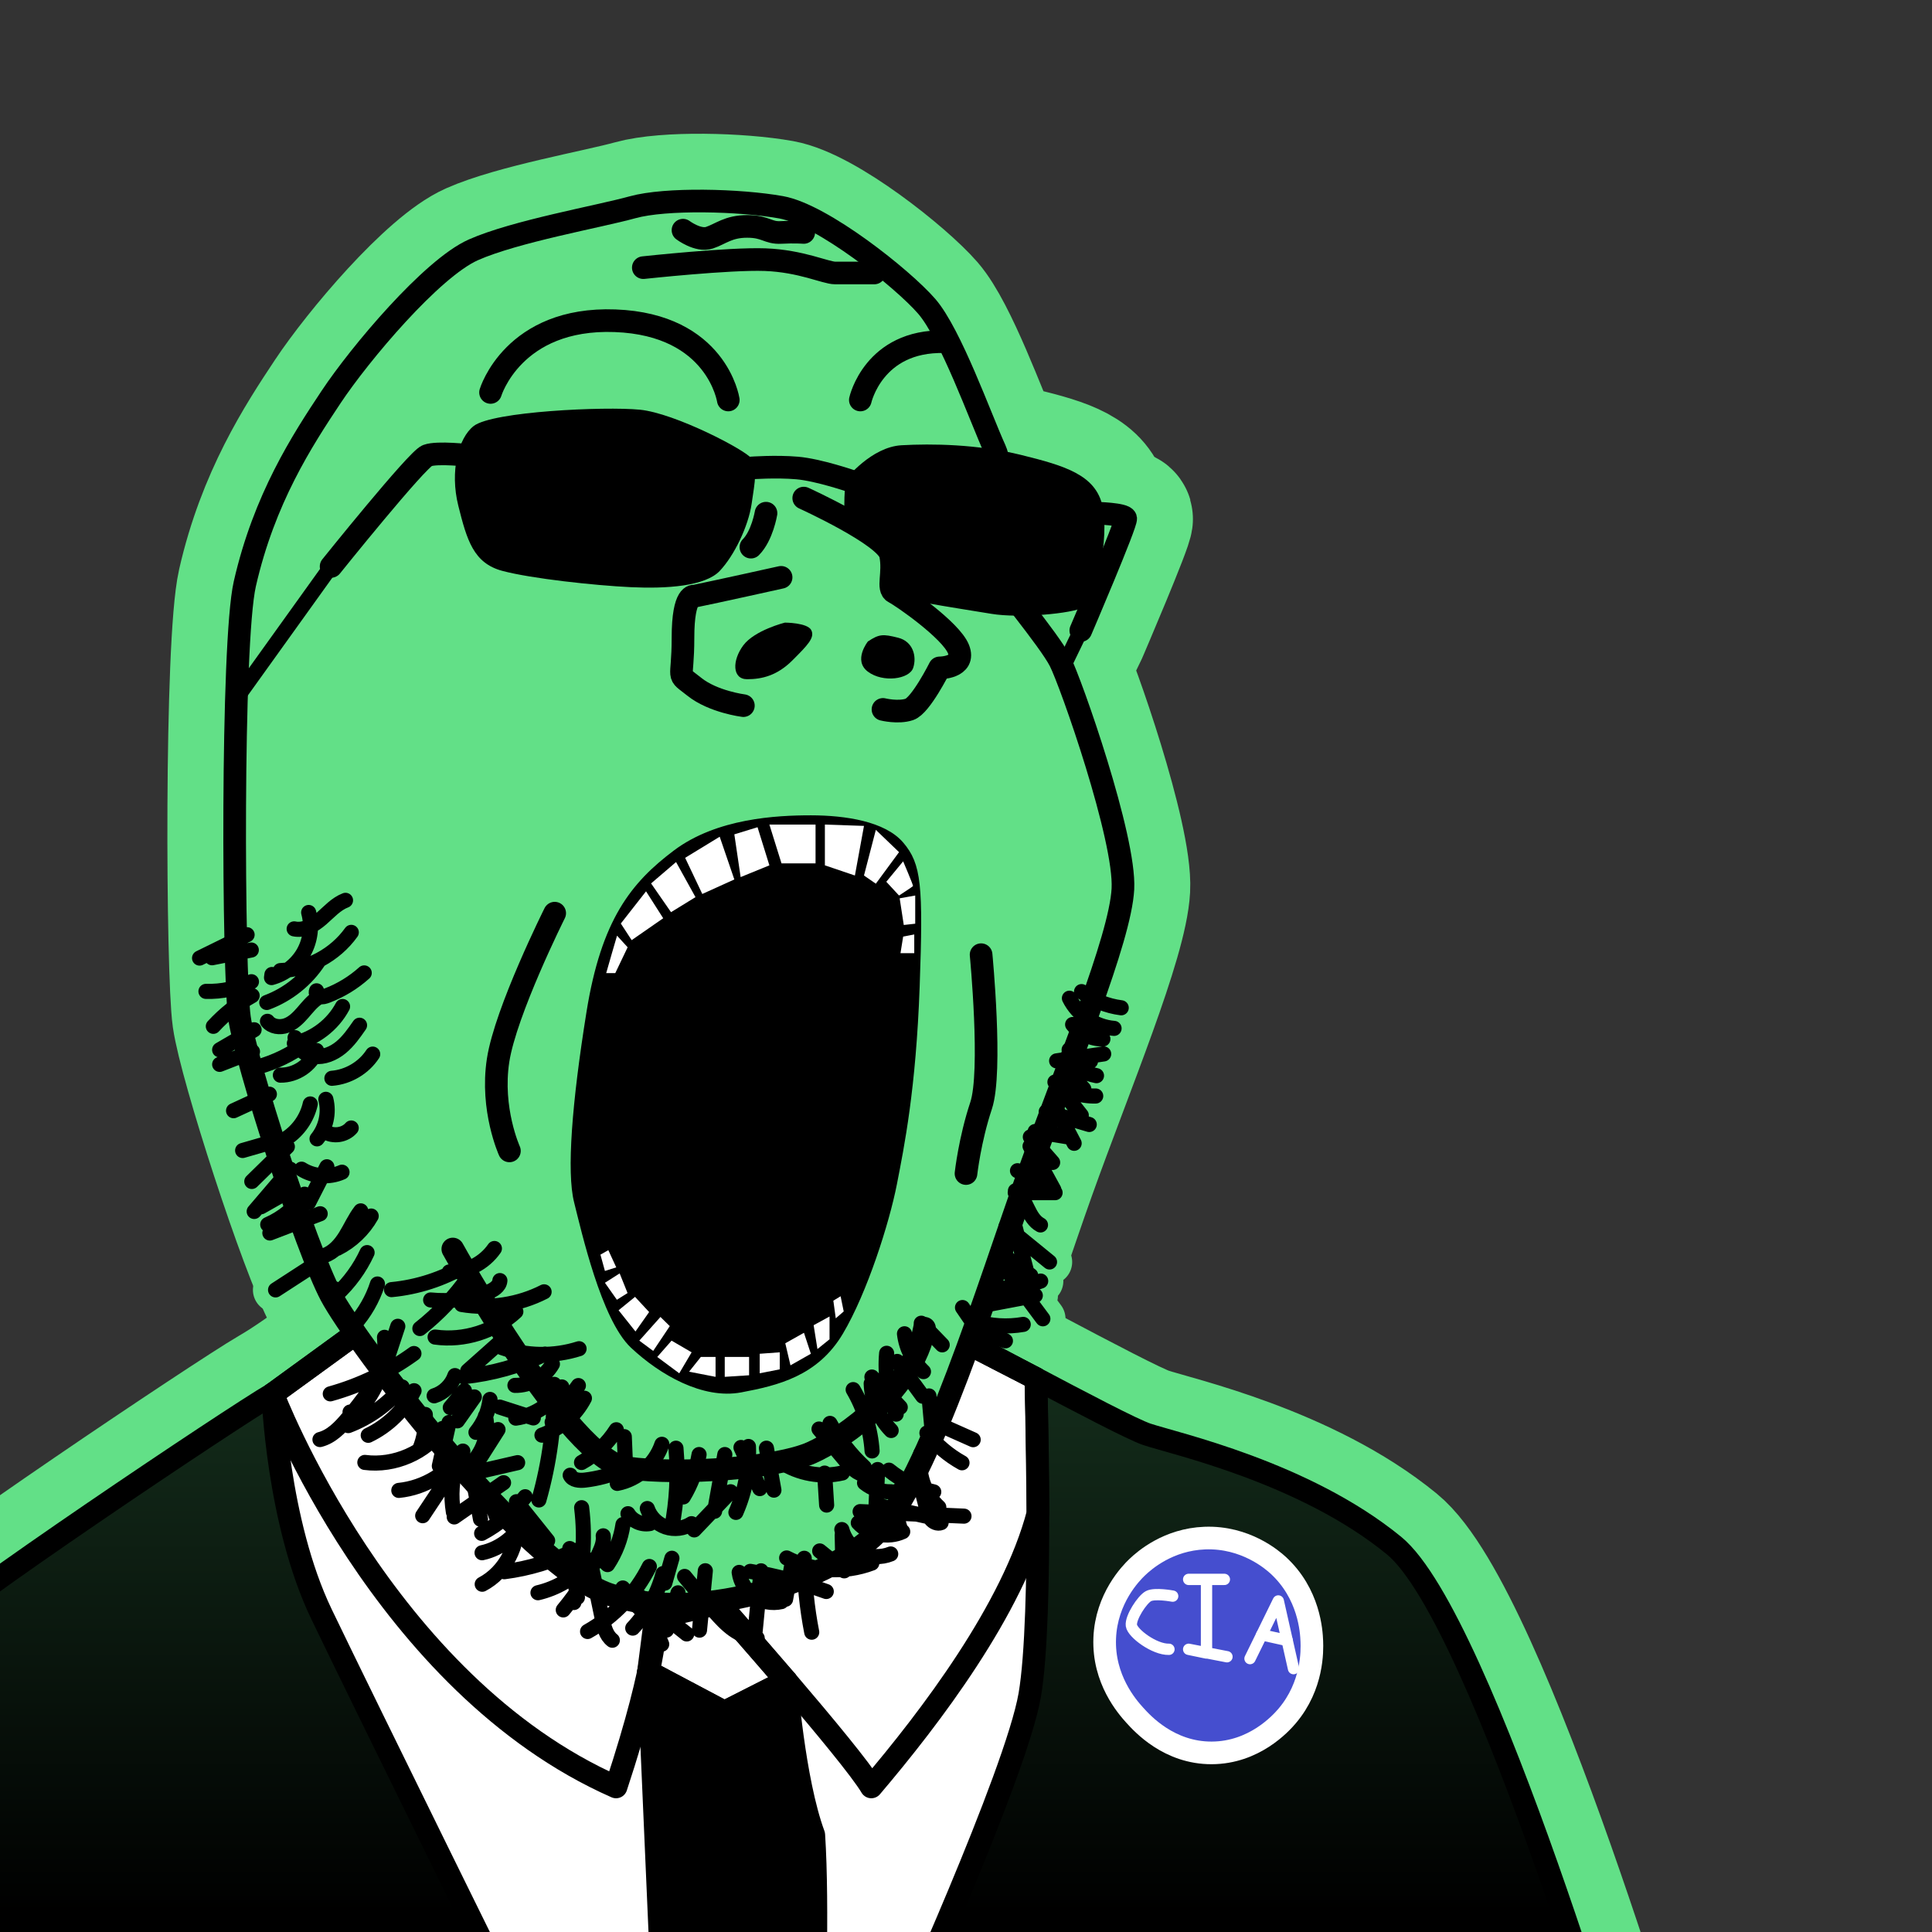 <?xml version="1.0" encoding="UTF-8" standalone="no"?>
<svg xmlns:inkscape="http://www.inkscape.org/namespaces/inkscape" xmlns:sodipodi="http://sodipodi.sourceforge.net/DTD/sodipodi-0.dtd" xmlns="http://www.w3.org/2000/svg" xmlns:svg="http://www.w3.org/2000/svg" viewBox="0 0 512 512" width="512" height="512" style="width: 100%; height: 100%; transform: translate3d(0px, 0px, 0px);" preserveAspectRatio="xMidYMid meet" version="1.1" id="svg222" sodipodi:docname="download_46.svg" inkscape:version="1.1.2 (0a00cf5339, 2022-02-04)">
  <rect x="0" y="0" width="512" height="512" fill="#333333" stroke="none"/>
  <defs id="defs12">
    <clipPath id="__lottie_element_2">
      <rect width="512" height="512" x="0" y="0" id="rect2"></rect>
    </clipPath>
    <linearGradient id="__lottie_element_12" spreadMethod="pad" gradientUnits="userSpaceOnUse" x1="0" y1="-498" x2="0" y2="50">
      <stop offset="0%" stop-color="rgb(76,173,104)" id="stop5"></stop>
      <stop offset="50%" stop-color="rgb(38,86,52)" id="stop7"></stop>
      <stop offset="100%" stop-color="rgb(0,0,0)" id="stop9"></stop>
    </linearGradient>
  </defs>
  <g clip-path="url(#__lottie_element_2)" id="g220">
    <g style="display: block;" transform="matrix(1,0,0,1,27,0)" opacity="1" id="g32">
      <g opacity="1" transform="matrix(1,0,0,1,180.005,309.288)" id="g26">
        <path stroke-linecap="round" stroke-linejoin="round" fill-opacity="0" stroke="rgb(98,224,135)" stroke-opacity="1" stroke-width="35.658" d=" M36.476,40.045 C41.974,41.969 89.53,68.359 96.952,70.833 C104.374,73.307 138.684,80.886 162.408,100.297 C186.132,119.708 225.817,256.014 225.817,256.014 C225.817,256.014 -224.593,256.014 -224.593,256.014 C-224.593,256.014 -227.348,127.273 -224.593,122.452 C-221.838,117.631 -145.392,66.322 -134.717,60.124 C-124.042,53.926 -111.989,43.595 -111.989,43.595 C-111.989,43.595 30.978,38.121 36.476,40.045z M-142.123,-154.565 C-145.703,-138.88 -145.212,-51.344 -143.545,-39.575 C-141.878,-27.806 -125.941,21.46 -119.321,33.972 C-112.701,46.484 -68.323,105.328 -45.766,113.174 C-23.209,121.02 11.606,110.477 25.336,96.992 C39.066,83.507 55.248,30.495 65.546,1.712 C75.844,-27.071 89.865,-60.29 90.578,-73.715 C91.291,-87.14 76.824,-128.408 73.882,-134.131 C70.94,-139.854 57.821,-155.382 54.328,-160.858 C50.835,-166.334 60.567,-181.548 56.682,-190.123 C52.797,-198.698 44.951,-220.765 38.576,-228.12 C32.201,-235.475 10.941,-252.393 -0.005,-254.354 C-10.951,-256.315 -30.565,-256.806 -39.392,-254.354 C-48.219,-251.902 -70.53,-247.98 -81.563,-243.076 C-92.596,-238.172 -111.59,-215.616 -119.256,-204.092 C-126.922,-192.568 -136.974,-177.122 -142.123,-154.565z M79.42,-142.196 C79.42,-142.196 91.646,-170.723 91.306,-171.912 C90.966,-173.101 83.495,-173.288 83.495,-173.288 M75.521,-134.131 C75.521,-134.131 79.42,-142.196 79.42,-142.196 M17.261,-182.386 C17.261,-182.386 23.903,-190.838 31.902,-191.291 C39.901,-191.744 51.975,-191.593 63.597,-188.725 C75.219,-185.857 83.37,-183.442 85.181,-175.141 C86.992,-166.84 83.521,-150.237 80.351,-148.426 C77.181,-146.615 62.994,-145.408 55.749,-146.615 C48.504,-147.822 25.173,-151.302 21.217,-153.562 C17.261,-155.822 15.903,-175.745 17.261,-182.386z" id="path24"></path>
      </g>
      <g opacity="1" transform="matrix(1,0,0,1,148.011,301.526)" id="g30">
        <path stroke-linecap="round" stroke-linejoin="round" fill-opacity="0" stroke="rgb(98,224,135)" stroke-opacity="1" stroke-width="12" d=" M122.126,-34.451 C118.328,-34.932 114.664,-36.429 111.615,-38.743 M108.394,-36.987 C110.604,-32.526 115.264,-29.378 120.228,-28.994 M109.245,-30.021 C111.155,-27.619 114.199,-26.161 117.268,-26.18 M105.005,-20.387 C109.162,-20.999 113.319,-21.612 117.476,-22.224 M108.319,-23.324 C110.209,-22.317 112.099,-21.312 113.989,-20.305 M107.796,-20.13 C110.036,-18.296 112.731,-17.025 115.571,-16.464 M112.212,-12.94 C110.528,-14.776 108.845,-16.612 107.161,-18.448 M104.556,-14.763 C107.565,-12.298 111.477,-10.963 115.365,-11.074 M105.314,-13.867 C107.389,-11.233 109.465,-8.599 111.54,-5.965 M102.248,-6.916 C106.049,-5.786 109.849,-4.654 113.65,-3.524 M109.649,1.46 C107.962,-1.78 106.275,-5.02 104.588,-8.26 M99.307,-1.667 C102.471,-1.148 105.635,-0.628 108.799,-0.109 M103.948,6.533 C101.977,4.28 100.006,2.026 98.035,-0.227 M104.268,13.766 C102.167,9.92 100.065,6.073 97.964,2.227 M94.035,14.547 C97.555,14.547 101.076,14.547 104.596,14.547 M94.085,14.053 C97.122,16.33 97.383,21.306 100.729,23.099 M102.459,11.449 C99.851,10.541 97.244,9.634 94.636,8.726 M91.598,23.509 C95.44,26.643 99.284,29.778 103.126,32.912 M93.111,20.216 C94.415,25.242 95.719,30.267 97.023,35.293 M91.064,31.251 C93.422,32.99 95.779,34.728 98.137,36.467 M87.276,39.687 C91.83,40.193 96.503,39.599 100.786,37.971 M85.842,44.351 C90.347,43.499 94.851,42.648 99.356,41.796 M90.741,33.704 C94.28,38.459 97.82,43.214 101.359,47.969 M83.504,48.668 C87.582,49.916 91.956,50.187 96.157,49.453 M84.273,51.436 C86.661,52.228 89.049,53.019 91.437,53.811 M80.06,44.985 C81.228,46.694 82.397,48.404 83.565,50.113 M-109.527,-53.811 C-113.727,-51.749 -117.926,-49.688 -122.126,-47.626 M-118.812,-47.711 C-115.346,-48.395 -111.88,-49.078 -108.414,-49.762 M-120.429,-38.801 C-116.284,-38.683 -112.115,-39.568 -108.376,-41.361 M-108.188,-37.678 C-112.017,-35.529 -115.504,-32.771 -118.476,-29.539 M-116.801,-23.312 C-113.758,-25.085 -110.714,-26.858 -107.671,-28.631 M-116.799,-19.457 C-113.899,-20.586 -111,-21.715 -108.1,-22.844 M-113.112,-7.178 C-109.949,-8.636 -106.786,-10.096 -103.623,-11.554 M-101.518,0.717 C-104.581,1.6 -107.643,2.484 -110.706,3.367 M-108.281,11.573 C-105.141,8.499 -102.001,5.423 -98.861,2.349 M-107.646,19.52 C-104.46,15.789 -101.275,12.059 -98.089,8.328 M-97.445,13.515 C-100.236,15.1 -103.028,16.684 -105.819,18.269 M-104.057,22.995 C-100.143,21.294 -96.723,18.471 -94.312,14.95 M-90.157,20.13 C-94.604,21.831 -99.049,23.532 -103.496,25.233 M-101.984,40.311 C-98.213,37.865 -94.442,35.42 -90.671,32.974" id="path28"></path>
      </g>
    </g>
    <g style="display: block;" transform="matrix(1,0,0,1,27,0)" opacity="1" id="g94">
      <g opacity="1" transform="matrix(1,0,0,1,180.005,457.112)" id="g40">
        <path fill="rgb(0,0,0)" fill-opacity="1" d=" M-111.989,-104.23 C-111.989,-104.23 -124.042,-93.899 -134.717,-87.701 C-145.392,-81.503 -221.838,-30.194 -224.593,-25.373 C-227.348,-20.552 -224.593,108.189 -224.593,108.189 C-224.593,108.189 225.817,108.189 225.817,108.189 C225.817,108.189 186.132,-28.117 162.408,-47.528 C138.684,-66.939 104.374,-74.518 96.952,-76.992 C89.53,-79.466 41.974,-105.855 36.476,-107.779 C30.978,-109.703 -111.989,-104.23 -111.989,-104.23z" id="path34"></path>
        <path fill="url(#__lottie_element_12)" fill-opacity="1" d=" M-111.989,-104.23 C-111.989,-104.23 -124.042,-93.899 -134.717,-87.701 C-145.392,-81.503 -221.838,-30.194 -224.593,-25.373 C-227.348,-20.552 -224.593,108.189 -224.593,108.189 C-224.593,108.189 225.817,108.189 225.817,108.189 C225.817,108.189 186.132,-28.117 162.408,-47.528 C138.684,-66.939 104.374,-74.518 96.952,-76.992 C89.53,-79.466 41.974,-105.855 36.476,-107.779 C30.978,-109.703 -111.989,-104.23 -111.989,-104.23z" id="path36"></path>
        <path stroke-linecap="round" stroke-linejoin="round" fill-opacity="0" stroke="rgb(0,0,0)" stroke-opacity="1" stroke-width="6" d=" M-111.989,-104.23 C-111.989,-104.23 -124.042,-93.899 -134.717,-87.701 C-145.392,-81.503 -221.838,-30.194 -224.593,-25.373 C-227.348,-20.552 -224.593,108.189 -224.593,108.189 C-224.593,108.189 225.817,108.189 225.817,108.189 C225.817,108.189 186.132,-28.117 162.408,-47.528 C138.684,-66.939 104.374,-74.518 96.952,-76.992 C89.53,-79.466 41.974,-105.855 36.476,-107.779 C30.978,-109.703 -111.989,-104.23 -111.989,-104.23z" id="path38"></path>
      </g>
      <g opacity="1" transform="matrix(1,0,0,1,146.678,443.904)" id="g46">
        <path fill="rgb(255,255,255)" fill-opacity="1" d=" M-101.389,-74.492 C-101.389,-74.492 -100.224,-40.551 -88.472,-16.119 C-76.72,8.313 -34.161,94.571 -34.161,94.571 C-34.161,94.571 64.52,94.571 64.52,94.571 C64.52,94.571 95.605,26.253 99.22,5.288 C102.835,-15.677 100.84,-78.579 100.84,-78.579 C100.84,-78.579 69.803,-94.571 69.803,-94.571 C69.803,-94.571 -78.662,-91.021 -78.662,-91.021 C-78.662,-91.021 -101.389,-74.492 -101.389,-74.492z" id="path42"></path>
        <path stroke-linecap="round" stroke-linejoin="round" fill-opacity="0" stroke="rgb(0,0,0)" stroke-opacity="1" stroke-width="6" d=" M-101.389,-74.492 C-101.389,-74.492 -100.224,-40.551 -88.472,-16.119 C-76.72,8.313 -34.161,94.571 -34.161,94.571 C-34.161,94.571 64.52,94.571 64.52,94.571 C64.52,94.571 95.605,26.253 99.22,5.288 C102.835,-15.677 100.84,-78.579 100.84,-78.579 C100.84,-78.579 69.803,-94.571 69.803,-94.571 C69.803,-94.571 -78.662,-91.021 -78.662,-91.021 C-78.662,-91.021 -101.389,-74.492 -101.389,-74.492z" id="path44"></path>
      </g>
      <g opacity="1" transform="matrix(1,0,0,1,96.001,413.22)" id="g50">
        <path stroke-linecap="round" stroke-linejoin="round" fill-opacity="0" stroke="rgb(0,0,0)" stroke-opacity="1" stroke-width="6" d=" M-50.713,-43.809 C-50.713,-43.809 -21.569,33.098 40.258,60.338 C51.889,25.14 50.677,15.651 50.677,15.651 C50.677,15.651 -27.985,-60.338 -27.985,-60.338 C-27.985,-60.338 -50.713,-43.809 -50.713,-43.809z" id="path48"></path>
      </g>
      <g opacity="1" transform="matrix(1,0,0,1,205.783,411.445)" id="g54">
        <path stroke-linecap="round" stroke-linejoin="round" fill-opacity="0" stroke="rgb(0,0,0)" stroke-opacity="1" stroke-width="6" d=" M-42.283,13.447 C-42.283,13.447 -7.084,53.236 -1.881,62.112 C13.729,43.748 35.639,14.977 42.283,-10.427 C42.006,-35.196 41.735,-46.12 41.735,-46.12 C41.735,-46.12 10.698,-62.112 10.698,-62.112 C10.698,-62.112 -42.283,13.447 -42.283,13.447z" id="path52"></path>
      </g>
      <g opacity="1" transform="matrix(1,0,0,1,163.108,439.312)" id="g58">
        <path stroke-linecap="round" stroke-linejoin="round" fill-opacity="0" stroke="rgb(0,0,0)" stroke-opacity="1" stroke-width="6" d=" M-18.251,3.748 C-18.251,3.748 1.886,14.42 1.886,14.42 C1.886,14.42 18.251,6.128 18.251,6.128 C18.251,6.128 0.392,-14.42 0.392,-14.42 C0.392,-14.42 -16.43,-10.441 -16.43,-10.441 C-16.43,-10.441 -18.251,3.748 -18.251,3.748z" id="path56"></path>
      </g>
      <g opacity="1" transform="matrix(1,0,0,1,167.04,490.767)" id="g64">
        <path fill="rgb(0,0,0)" fill-opacity="1" d=" M-18.024,47.707 C-18.024,47.707 -22.183,-47.707 -22.183,-47.707 C-22.183,-47.707 -2.046,-37.035 -2.046,-37.035 C-2.046,-37.035 14.319,-45.327 14.319,-45.327 C14.319,-45.327 16.275,-18.981 21.624,-4.506 C22.883,14.374 21.624,47.707 21.624,47.707 C21.624,47.707 -18.024,47.707 -18.024,47.707z" id="path60"></path>
        <path stroke-linecap="round" stroke-linejoin="round" fill-opacity="0" stroke="rgb(0,0,0)" stroke-opacity="1" stroke-width="6" d=" M-18.024,47.707 C-18.024,47.707 -22.183,-47.707 -22.183,-47.707 C-22.183,-47.707 -2.046,-37.035 -2.046,-37.035 C-2.046,-37.035 14.319,-45.327 14.319,-45.327 C14.319,-45.327 16.275,-18.981 21.624,-4.506 C22.883,14.374 21.624,47.707 21.624,47.707 C21.624,47.707 -18.024,47.707 -18.024,47.707z" id="path62"></path>
      </g>
      <g opacity="1" transform="matrix(1,0,0,1,0,0)" id="g92">
        <g opacity="1" transform="matrix(1,0,0,1,293.206,436.063)" id="g70">
          <path fill="rgb(69,78,207)" fill-opacity="1" d=" M-0.921,-28.453 C9.859,-28.864 17.002,-22.643 18.462,-21.312 C26.789,-13.718 27.339,-3.708 27.439,-1.113 C27.534,1.357 27.745,10.604 20.91,18.679 C19.188,20.713 12.143,28.433 0.915,28.472 C-10.395,28.511 -17.446,20.729 -19.488,18.475 C-21.493,16.262 -27.879,8.98 -27.445,-1.929 C-27.025,-12.504 -20.488,-19.152 -18.876,-20.7 C-16.849,-22.646 -10.568,-28.085 -0.921,-28.453z" id="path66"></path>
          <path stroke-linecap="round" stroke-linejoin="round" fill-opacity="0" stroke="rgb(255,255,255)" stroke-opacity="1" stroke-width="6" d=" M-0.921,-28.453 C9.859,-28.864 17.002,-22.643 18.462,-21.312 C26.789,-13.718 27.339,-3.708 27.439,-1.113 C27.534,1.357 27.745,10.604 20.91,18.679 C19.188,20.713 12.143,28.433 0.915,28.472 C-10.395,28.511 -17.446,20.729 -19.488,18.475 C-21.493,16.262 -27.879,8.98 -27.445,-1.929 C-27.025,-12.504 -20.488,-19.152 -18.876,-20.7 C-16.849,-22.646 -10.568,-28.085 -0.921,-28.453z" id="path68"></path>
        </g>
        <g opacity="1" transform="matrix(1,0,0,1,278.292,429.839)" id="g74">
          <path stroke-linecap="round" stroke-linejoin="round" fill-opacity="0" stroke="rgb(255,255,255)" stroke-opacity="1" stroke-width="3" d=" M5.479,-6.849 C5.479,-6.849 0.749,-7.736 -0.926,-6.849 C-2.601,-5.962 -5.755,-1.134 -5.459,0.935 C-5.163,3.004 0.65,7.341 4.493,7.242" id="path72"></path>
        </g>
        <g opacity="1" transform="matrix(1,0,0,1,292.738,418.555)" id="g78">
          <path stroke-linecap="round" stroke-linejoin="round" fill-opacity="0" stroke="rgb(255,255,255)" stroke-opacity="1" stroke-width="3" d=" M-4.73,0 C-4.73,0 4.73,0 4.73,0" id="path76"></path>
        </g>
        <g opacity="1" transform="matrix(1,0,0,1,293.083,429.05)" id="g82">
          <path stroke-linecap="round" stroke-linejoin="round" fill-opacity="0" stroke="rgb(255,255,255)" stroke-opacity="1" stroke-width="3" d=" M-0.345,-10.002 C-0.345,-10.002 -0.345,9.016 -0.345,9.016 C-0.345,9.016 -5.075,8.033 -5.075,8.033 C-5.075,8.033 5.075,10.002 5.075,10.002" id="path80"></path>
        </g>
        <g opacity="1" transform="matrix(1,0,0,1,310.032,433.238)" id="g86">
          <path stroke-linecap="round" stroke-linejoin="round" fill-opacity="0" stroke="rgb(255,255,255)" stroke-opacity="1" stroke-width="3" d=" M-5.765,6.307 C-5.765,6.307 1.724,-8.967 1.724,-8.967 C1.724,-8.967 5.765,8.967 5.765,8.967" id="path84"></path>
        </g>
        <g opacity="1" transform="matrix(1,0,0,1,310.737,433.989)" id="g90">
          <path stroke-linecap="round" stroke-linejoin="round" fill-opacity="0" stroke="rgb(255,255,255)" stroke-opacity="1" stroke-width="3" d=" M-3.378,-0.751 C-3.378,-0.751 3.378,0.751 3.378,0.751" id="path88"></path>
        </g>
      </g>
    </g>
    <g style="display: block;" transform="matrix(1,0,0,1,27,0)" opacity="1" id="g204">
      <g opacity="1" transform="matrix(1,0,0,1,0,0)" id="g190">
        <g opacity="1" transform="matrix(1,0,0,1,152.898,239.21)" id="g100">
          <path fill="rgb(98,224,135)" fill-opacity="1" d=" M-115.016,-84.488 C-118.596,-68.803 -118.105,18.734 -116.438,30.503 C-114.771,42.272 -98.834,91.538 -92.214,104.05 C-85.594,116.562 -41.216,175.405 -18.659,183.251 C3.898,191.097 38.714,180.554 52.444,167.069 C66.174,153.584 82.356,100.573 92.654,71.79 C102.952,43.007 116.972,9.788 117.685,-3.637 C118.398,-17.062 103.932,-58.33 100.99,-64.053 C98.048,-69.776 84.929,-85.304 81.436,-90.78 C77.943,-96.256 87.674,-111.47 83.789,-120.045 C79.904,-128.62 72.059,-150.687 65.684,-158.042 C59.309,-165.397 38.048,-182.316 27.102,-184.277 C16.156,-186.238 -3.457,-186.729 -12.284,-184.277 C-21.111,-181.825 -43.423,-177.902 -54.456,-172.998 C-65.489,-168.094 -84.483,-145.538 -92.149,-134.014 C-99.815,-122.49 -109.867,-107.045 -115.016,-84.488z" id="path96"></path>
          <path stroke-linecap="round" stroke-linejoin="round" fill-opacity="0" stroke="rgb(0,0,0)" stroke-opacity="1" stroke-width="6" d=" M-115.016,-84.488 C-118.596,-68.803 -118.105,18.734 -116.438,30.503 C-114.771,42.272 -98.834,91.538 -92.214,104.05 C-85.594,116.562 -41.216,175.405 -18.659,183.251 C3.898,191.097 38.714,180.554 52.444,167.069 C66.174,153.584 82.356,100.573 92.654,71.79 C102.952,43.007 116.972,9.788 117.685,-3.637 C118.398,-17.062 103.932,-58.33 100.99,-64.053 C98.048,-69.776 84.929,-85.304 81.436,-90.78 C77.943,-96.256 87.674,-111.47 83.789,-120.045 C79.904,-128.62 72.059,-150.687 65.684,-158.042 C59.309,-165.397 38.048,-182.316 27.102,-184.277 C16.156,-186.238 -3.457,-186.729 -12.284,-184.277 C-21.111,-181.825 -43.423,-177.902 -54.456,-172.998 C-65.489,-168.094 -84.483,-145.538 -92.149,-134.014 C-99.815,-122.49 -109.867,-107.045 -115.016,-84.488z" id="path98"></path>
        </g>
        <g opacity="1" transform="matrix(1,0,0,1,212.126,98.274)" id="g104">
          <path stroke-linecap="round" stroke-linejoin="round" fill-opacity="0" stroke="rgb(0,0,0)" stroke-opacity="1" stroke-width="6" d=" M11.126,-7.717 C-7.622,-8.16 -11.126,7.726 -11.126,7.726" id="path102"></path>
        </g>
        <g opacity="1" transform="matrix(1,0,0,1,134.5,95.482)" id="g108">
          <path stroke-linecap="round" stroke-linejoin="round" fill-opacity="0" stroke="rgb(0,0,0)" stroke-opacity="1" stroke-width="6" d=" M31.5,10.518 C31.5,10.518 28.5,-9.482 1.5,-10.482 C-25.5,-11.482 -31.5,8.518 -31.5,8.518" id="path106"></path>
        </g>
        <g opacity="1" transform="matrix(1,0,0,1,0,0)" id="g140">
          <g opacity="1" transform="matrix(1,0,0,1,133.346,132.015)" id="g112">
            <path fill="rgb(0,0,0)" fill-opacity="1" d=" M-34.802,-19.123 C-38.905,-15.952 -41.163,-7.083 -38.891,2.005 C-36.619,11.093 -34.875,17.227 -27.228,19.272 C-19.581,21.317 -2.768,23.135 6.774,23.589 C16.316,24.043 26.54,23.361 30.402,19.272 C34.264,15.183 37.957,7.458 38.837,1.551 C39.717,-4.356 40.456,-8.218 38.837,-10.49 C37.218,-12.762 18.503,-22.531 9.231,-23.44 C-0.041,-24.349 -29.804,-22.985 -34.802,-19.123z" id="path110"></path>
          </g>
          <g opacity="1" transform="matrix(1,0,0,1,231.22,140.481)" id="g116">
            <path fill="rgb(0,0,0)" fill-opacity="1" d=" M-33.953,-13.579 C-33.953,-13.579 -27.312,-22.031 -19.313,-22.484 C-11.314,-22.937 0.761,-22.786 12.383,-19.918 C24.005,-17.05 32.155,-14.635 33.966,-6.334 C35.777,1.967 32.306,18.57 29.136,20.381 C25.966,22.192 11.779,23.399 4.534,22.192 C-2.711,20.985 -26.041,17.505 -29.997,15.245 C-33.953,12.985 -35.311,-6.938 -33.953,-13.579z" id="path114"></path>
          </g>
          <g opacity="1" transform="matrix(1,0,0,1,0,0)" id="g138">
            <g opacity="1" transform="matrix(1,0,0,1,185.454,125.706)" id="g120">
              <path stroke-linecap="round" stroke-linejoin="round" fill-opacity="0" stroke="rgb(0,0,0)" stroke-opacity="1" stroke-width="6" d=" M-13.454,-1.683 C-13.454,-1.683 -6.907,-2.172 -1.206,-1.683 C4.495,-1.194 13.454,1.9 13.454,1.9" id="path118"></path>
            </g>
            <g opacity="1" transform="matrix(1,0,0,1,79.088,135.196)" id="g124">
              <path stroke-linecap="round" stroke-linejoin="round" fill-opacity="0" stroke="rgb(0,0,0)" stroke-opacity="1" stroke-width="6" d=" M18.339,-14.462 C18.339,-14.462 9.849,-15.481 7.132,-14.462 C4.415,-13.443 -18.339,14.915 -18.339,14.915" id="path122"></path>
            </g>
            <g opacity="1" transform="matrix(1,0,0,1,265.371,151.546)" id="g128">
              <path stroke-linecap="round" stroke-linejoin="round" fill-opacity="0" stroke="rgb(0,0,0)" stroke-opacity="1" stroke-width="6" d=" M-1.871,-15.546 C-1.871,-15.546 5.6,-15.36 5.94,-14.171 C6.28,-12.982 -5.947,15.546 -5.947,15.546" id="path126"></path>
            </g>
            <g opacity="1" transform="matrix(1,0,0,1,48.605,167.039)" id="g132">
              <path stroke-linecap="round" stroke-linejoin="round" fill-opacity="0" stroke="rgb(0,0,0)" stroke-opacity="1" stroke-width="4" d=" M-12.145,16.928 C-12.145,16.928 12.145,-16.928 12.145,-16.928" id="path130"></path>
            </g>
            <g opacity="1" transform="matrix(1,0,0,1,257.475,171.124)" id="g136">
              <path stroke-linecap="round" stroke-linejoin="round" fill-opacity="0" stroke="rgb(0,0,0)" stroke-opacity="1" stroke-width="4" d=" M-1.949,4.033 C-1.949,4.033 1.949,-4.033 1.949,-4.033" id="path134"></path>
            </g>
          </g>
        </g>
        <g opacity="1" transform="matrix(1,0,0,1,0,0)" id="g168">
          <g opacity="1" transform="matrix(1,0,0,1,206.68,160.222)" id="g146">
            <path fill="rgb(98,224,135)" fill-opacity="1" d=" M-20.68,-28.222 C-20.68,-28.222 1.32,-18.222 2.32,-13.222 C3.32,-8.222 1.32,-4.222 3.32,-3.222 C5.32,-2.222 18.32,6.778 20.32,11.778 C22.32,16.778 15.32,16.778 15.32,16.778 C15.32,16.778 10.32,26.778 7.32,27.778 C4.32,28.778 0.32,27.778 0.32,27.778" id="path142"></path>
            <path stroke-linecap="round" stroke-linejoin="round" fill-opacity="0" stroke="rgb(0,0,0)" stroke-opacity="1" stroke-width="6" d=" M-20.68,-28.222 C-20.68,-28.222 1.32,-18.222 2.32,-13.222 C3.32,-8.222 1.32,-4.222 3.32,-3.222 C5.32,-2.222 18.32,6.778 20.32,11.778 C22.32,16.778 15.32,16.778 15.32,16.778 C15.32,16.778 10.32,26.778 7.32,27.778 C4.32,28.778 0.32,27.778 0.32,27.778" id="path144"></path>
          </g>
          <g opacity="1" transform="matrix(1,0,0,1,166.802,170)" id="g152">
            <path fill="rgb(98,224,135)" fill-opacity="1" d=" M13.198,-17 C13.198,-17 -4.802,-13 -9.802,-12 C-9.802,-12 -12.802,-13 -12.802,-1 C-12.802,11 -14.802,8 -9.802,12 C-4.802,16 3.198,17 3.198,17" id="path148"></path>
            <path stroke-linecap="round" stroke-linejoin="round" fill-opacity="0" stroke="rgb(0,0,0)" stroke-opacity="1" stroke-width="6" d=" M13.198,-17 C13.198,-17 -4.802,-13 -9.802,-12 C-9.802,-12 -12.802,-13 -12.802,-1 C-12.802,11 -14.802,8 -9.802,12 C-4.802,16 3.198,17 3.198,17" id="path150"></path>
          </g>
          <g opacity="1" transform="matrix(1,0,0,1,174,140.5)" id="g156">
            <path stroke-linecap="round" stroke-linejoin="round" fill-opacity="0" stroke="rgb(0,0,0)" stroke-opacity="1" stroke-width="6" d=" M2,-4.5 C2,-4.5 1,1.5 -2,4.5" id="path154"></path>
          </g>
          <g opacity="1" transform="matrix(1,0,0,1,0,0)" id="g166">
            <g opacity="1" transform="matrix(1,0,0,1,178.058,172.5)" id="g160">
              <path fill="rgb(0,0,0)" fill-opacity="1" d=" M2.942,-7.5 C2.942,-7.5 -5.058,-5.5 -8.058,-1.5 C-11.058,2.5 -11.058,7.5 -7.058,7.5 C-3.058,7.5 0.942,6.5 4.942,2.5 C8.942,-1.5 10.942,-3.5 9.942,-5.5 C8.942,-7.5 2.942,-7.5 2.942,-7.5z" id="path158"></path>
            </g>
            <g opacity="1" transform="matrix(1,0,0,1,208.291,174.077)" id="g164">
              <path fill="rgb(0,0,0)" fill-opacity="1" d=" M-5.291,-4.077 C-5.291,-4.077 -9.291,0.923 -5.291,3.923 C-1.291,6.923 5.709,5.923 6.709,2.923 C7.709,-0.077 6.709,-4.077 2.709,-5.077 C-1.291,-6.077 -2.291,-6.077 -5.291,-4.077z" id="path162"></path>
            </g>
          </g>
        </g>
        <g opacity="1" transform="matrix(1,0,0,1,112.264,273.5)" id="g172">
          <path stroke-linecap="round" stroke-linejoin="round" fill-opacity="0" stroke="rgb(0,0,0)" stroke-opacity="1" stroke-width="6" d=" M7.736,-31.5 C7.736,-31.5 -5.264,-5.5 -7.264,7.5 C-9.264,20.5 -4.264,31.5 -4.264,31.5" id="path170"></path>
        </g>
        <g opacity="1" transform="matrix(1,0,0,1,231.667,282)" id="g176">
          <path stroke-linecap="round" stroke-linejoin="round" fill-opacity="0" stroke="rgb(0,0,0)" stroke-opacity="1" stroke-width="6" d=" M1.333,-29 C1.333,-29 4.333,2 1.333,11 C-1.667,20 -2.667,29 -2.667,29" id="path174"></path>
        </g>
        <g opacity="1" transform="matrix(1,0,0,1,155.5,360.392)" id="g180">
          <path stroke-linecap="round" stroke-linejoin="round" fill-opacity="0" stroke="rgb(0,0,0)" stroke-opacity="1" stroke-width="6" d=" M-62.5,-29.392 C-62.5,-29.392 -31.5,26.608 -16.5,28.608 C-1.5,30.608 23.5,28.608 32.5,24.608 C41.5,20.608 59.5,7.608 62.5,-8.392" id="path178"></path>
        </g>
        <g opacity="1" transform="matrix(1,0,0,1,170,61.602)" id="g184">
          <path stroke-linecap="round" stroke-linejoin="round" fill-opacity="0" stroke="rgb(0,0,0)" stroke-opacity="1" stroke-width="6" d=" M-16,-0.602 C-16,-0.602 -12,2.398 -9,1.398 C-6,0.398 -4,-1.602 1,-1.602 C6,-1.602 6.469,0.2 10,0 C13.531,-0.2 16,0 16,0" id="path182"></path>
        </g>
        <g opacity="1" transform="matrix(1,0,0,1,174.093,70.558)" id="g188">
          <path stroke-linecap="round" stroke-linejoin="round" fill-opacity="0" stroke="rgb(0,0,0)" stroke-opacity="1" stroke-width="6" d=" M-30.608,0.37 C-30.608,0.37 -7.85,-2.1 1.676,-1.747 C11.202,-1.394 17.729,1.781 20.199,1.781 C22.669,1.781 30.608,1.781 30.608,1.781" id="path186"></path>
        </g>
      </g>
      <g opacity="1" transform="matrix(1,0,0,1.046,-5,-1.534)" id="g202">
        <g opacity="1" transform="matrix(1,0,0,1,175.678,281.296)" id="g196">
          <path fill="rgb(0,0,0)" fill-opacity="1" d=" M17.25,-72.262 C8.159,-72.27 -7.44,-71.501 -18.52,-63.531 C-29.6,-55.561 -37.375,-46.425 -41.263,-23.293 C-45.151,-0.161 -46.512,17.139 -44.568,24.526 C-42.624,31.913 -37.375,54.073 -29.794,60.876 C-22.213,67.679 -11.133,73.705 -1.414,71.956 C8.305,70.207 18.413,67.874 24.828,57.572 C31.243,47.27 37.074,29.58 39.018,20.055 C40.962,10.53 44.072,-4.049 45.044,-29.902 C46.016,-55.755 45.433,-60.615 40.962,-65.669 C36.491,-70.723 26.341,-72.254 17.25,-72.262z" id="path192"></path>
          <path stroke-linecap="butt" stroke-linejoin="miter" fill-opacity="0" stroke-miterlimit="10" stroke="rgb(0,0,0)" stroke-opacity="1" stroke-width="2" d=" M17.25,-72.262 C8.159,-72.27 -7.44,-71.501 -18.52,-63.531 C-29.6,-55.561 -37.375,-46.425 -41.263,-23.293 C-45.151,-0.161 -46.512,17.139 -44.568,24.526 C-42.624,31.913 -37.375,54.073 -29.794,60.876 C-22.213,67.679 -11.133,73.705 -1.414,71.956 C8.305,70.207 18.413,67.874 24.828,57.572 C31.243,47.27 37.074,29.58 39.018,20.055 C40.962,10.53 44.072,-4.049 45.044,-29.902 C46.016,-55.755 45.433,-60.615 40.962,-65.669 C36.491,-70.723 26.341,-72.254 17.25,-72.262z" id="path194"></path>
        </g>
        <g opacity="1" transform="matrix(1,0,0,1,178.832,280.338)" id="g200">
          <path fill="rgb(255,255,255)" fill-opacity="1" d=" M-40.184,-32.324 C-40.117,-32.658 -37.31,-41.817 -37.31,-41.817 C-37.31,-41.817 -34.502,-38.875 -34.502,-38.875 C-34.502,-38.875 -37.778,-32.324 -37.778,-32.324 C-37.778,-32.324 -40.184,-32.324 -40.184,-32.324z M-33.433,-40.68 C-33.433,-40.68 -25.077,-46.228 -25.077,-46.228 C-25.077,-46.228 -29.623,-53.047 -29.623,-53.047 C-29.623,-53.047 -36.307,-44.891 -36.307,-44.891 C-36.307,-44.891 -33.433,-40.68 -33.433,-40.68z M-23.005,-47.766 C-23.005,-47.766 -16.521,-51.576 -16.521,-51.576 C-16.521,-51.576 -21.668,-60.467 -21.668,-60.467 C-21.668,-60.467 -28.286,-55.052 -28.286,-55.052 C-28.286,-55.052 -23.005,-47.766 -23.005,-47.766z M-14.716,-52.378 C-14.716,-52.378 -6.226,-56.055 -6.226,-56.055 C-6.226,-56.055 -10.104,-66.884 -10.104,-66.884 C-10.104,-66.884 -19.262,-61.536 -19.262,-61.536 C-19.262,-61.536 -14.716,-52.378 -14.716,-52.378z M-4.555,-56.656 C-4.555,-56.656 3.065,-59.631 3.065,-59.631 C3.065,-59.631 -0.077,-69.29 -0.077,-69.29 C-0.077,-69.29 -6.226,-67.485 -6.226,-67.485 C-6.226,-67.485 -4.555,-56.656 -4.555,-56.656z M6.274,-60.132 C6.274,-60.132 15.298,-60.132 15.298,-60.132 C15.298,-60.132 15.298,-69.959 15.298,-69.959 C15.298,-69.959 3.065,-69.959 3.065,-69.959 C3.065,-69.959 6.274,-60.132 6.274,-60.132z M17.771,-59.631 C17.771,-59.631 25.726,-57.057 25.726,-57.057 C25.726,-57.057 28.132,-69.625 28.132,-69.625 C28.132,-69.625 17.771,-69.959 17.771,-69.959 C17.771,-69.959 17.771,-59.631 17.771,-59.631z M28.132,-57.057 C28.132,-57.057 31.274,-54.985 31.274,-54.985 C31.274,-54.985 37.424,-62.973 37.424,-62.973 C37.424,-62.973 31.274,-68.622 31.274,-68.622 C31.274,-68.622 28.132,-57.057 28.132,-57.057z M34.046,-55.472 C34.046,-55.472 37.424,-51.985 37.424,-51.985 C37.424,-51.985 41.02,-54.219 41.129,-54.382 C41.238,-54.545 38.514,-60.648 38.514,-60.648 C38.514,-60.648 34.046,-55.472 34.046,-55.472z M38.677,-44.521 C38.677,-44.521 41.71,-44.847 41.71,-44.847 C41.71,-44.847 41.71,-51.985 41.71,-51.985 C41.71,-51.985 37.589,-51.277 37.589,-51.277 C37.589,-51.277 38.677,-44.521 38.677,-44.521z M37.806,-37.383 C37.806,-37.383 41.456,-37.383 41.456,-37.383 C41.456,-37.383 41.456,-42.123 41.456,-42.123 C41.456,-42.123 38.514,-41.578 38.514,-41.578 C38.514,-41.578 37.806,-37.383 37.806,-37.383z M22.762,53.392 C22.762,53.392 21.938,49.543 21.938,49.543 C21.938,49.543 20.013,50.662 20.013,50.662 C20.013,50.662 20.655,55.133 20.655,55.133 C20.655,55.133 22.762,53.392 22.762,53.392z M14.79,56.874 C14.79,56.874 15.798,62.922 15.798,62.922 C15.798,62.922 19.005,60.447 19.005,60.447 C19.005,60.447 19.005,54.675 19.005,54.675 C19.005,54.675 14.79,56.874 14.79,56.874z M7.277,61.455 C7.277,61.455 8.651,67.045 8.651,67.045 C8.651,67.045 14.057,64.113 14.057,64.113 C14.057,64.113 12.225,58.798 12.225,58.798 C12.225,58.798 7.277,61.455 7.277,61.455z M0.496,64.113 C0.496,64.113 0.496,69.061 0.496,69.061 C0.496,69.061 5.81,68.053 5.81,68.053 C5.81,68.053 5.81,63.746 5.81,63.746 C5.81,63.746 0.496,64.113 0.496,64.113z M-8.767,64.921 C-8.767,64.921 -8.767,69.959 -8.767,69.959 C-8.767,69.959 -2.315,69.563 -2.315,69.563 C-2.315,69.563 -2.315,64.921 -2.315,64.921 C-2.315,64.921 -8.767,64.921 -8.767,64.921z M-15.107,64.921 C-15.107,64.921 -18.22,68.657 -18.22,68.657 C-18.22,68.657 -11.201,69.959 -11.201,69.959 C-11.201,69.959 -11.201,64.921 -11.201,64.921 C-11.201,64.921 -15.107,64.921 -15.107,64.921z M-22.861,60.789 C-22.861,60.789 -26.654,64.921 -26.654,64.921 C-26.654,64.921 -20.824,69.061 -20.824,69.061 C-20.824,69.061 -17.541,63.746 -17.541,63.746 C-17.541,63.746 -22.861,60.789 -22.861,60.789z M-25.805,54.789 C-25.805,54.789 -31.408,60.789 -31.408,60.789 C-31.408,60.789 -27.729,63.393 -27.729,63.393 C-27.729,63.393 -23.332,57.11 -23.332,57.11 C-23.332,57.11 -25.805,54.789 -25.805,54.789z M-32.54,49.695 C-32.54,49.695 -36.899,53.091 -36.899,53.091 C-36.899,53.091 -32.427,58.469 -32.427,58.469 C-32.427,58.469 -28.805,53.544 -28.805,53.544 C-28.805,53.544 -32.54,49.695 -32.54,49.695z M-36.616,43.752 C-36.616,43.752 -40.521,46.129 -40.521,46.129 C-40.521,46.129 -37.351,50.431 -37.351,50.431 C-37.351,50.431 -34.521,48.733 -34.521,48.733 C-34.521,48.733 -36.616,43.752 -36.616,43.752z M-39.616,37.865 C-39.616,37.865 -41.71,38.997 -41.71,38.997 C-41.71,38.997 -40.521,43.129 -40.521,43.129 C-40.521,43.129 -37.521,42.224 -37.521,42.224 C-37.521,42.224 -39.616,37.865 -39.616,37.865z" id="path198"></path>
        </g>
      </g>
    </g>
    <g style="display: block;" transform="matrix(1,0,0,1,27,0)" opacity="1" id="g218">
      <g opacity="1" transform="matrix(1,0,0,1,148.011,301.526)" id="g208">
        <path stroke-linecap="round" stroke-linejoin="round" fill-opacity="0" stroke="rgb(0,0,0)" stroke-opacity="1" stroke-width="4" d=" M122.126,-34.451 C118.328,-34.932 114.664,-36.429 111.615,-38.743 M108.394,-36.987 C110.604,-32.526 115.264,-29.378 120.228,-28.994 M109.245,-30.021 C111.155,-27.619 114.199,-26.161 117.268,-26.18 M105.005,-20.387 C109.162,-20.999 113.319,-21.612 117.476,-22.224 M108.319,-23.324 C110.209,-22.317 112.099,-21.312 113.989,-20.305 M107.796,-20.13 C110.036,-18.296 112.731,-17.025 115.571,-16.464 M112.212,-12.94 C110.528,-14.776 108.845,-16.612 107.161,-18.448 M104.556,-14.763 C107.565,-12.298 111.477,-10.963 115.365,-11.074 M105.314,-13.867 C107.389,-11.233 109.465,-8.599 111.54,-5.965 M102.248,-6.916 C106.049,-5.786 109.849,-4.654 113.65,-3.524 M109.649,1.46 C107.962,-1.78 106.275,-5.02 104.588,-8.26 M99.307,-1.667 C102.471,-1.148 105.635,-0.628 108.799,-0.109 M103.948,6.533 C101.977,4.28 100.006,2.026 98.035,-0.227 M104.268,13.766 C102.167,9.92 100.065,6.073 97.964,2.227 M94.035,14.547 C97.555,14.547 101.076,14.547 104.596,14.547 M94.085,14.053 C97.122,16.33 97.383,21.306 100.729,23.099 M102.459,11.449 C99.851,10.541 97.244,9.634 94.636,8.726 M91.598,23.509 C95.44,26.643 99.284,29.778 103.126,32.912 M93.111,20.216 C94.415,25.242 95.719,30.267 97.023,35.293 M91.064,31.251 C93.422,32.99 95.779,34.728 98.137,36.467 M87.276,39.687 C91.83,40.193 96.503,39.599 100.786,37.971 M85.842,44.351 C90.347,43.499 94.851,42.648 99.356,41.796 M90.741,33.704 C94.28,38.459 97.82,43.214 101.359,47.969 M83.504,48.668 C87.582,49.916 91.956,50.187 96.157,49.453 M84.273,51.436 C86.661,52.228 89.049,53.019 91.437,53.811 M80.06,44.985 C81.228,46.694 82.397,48.404 83.565,50.113 M-109.527,-53.811 C-113.727,-51.749 -117.926,-49.688 -122.126,-47.626 M-118.812,-47.711 C-115.346,-48.395 -111.88,-49.078 -108.414,-49.762 M-120.429,-38.801 C-116.284,-38.683 -112.115,-39.568 -108.376,-41.361 M-108.188,-37.678 C-112.017,-35.529 -115.504,-32.771 -118.476,-29.539 M-116.801,-23.312 C-113.758,-25.085 -110.714,-26.858 -107.671,-28.631 M-116.799,-19.457 C-113.899,-20.586 -111,-21.715 -108.1,-22.844 M-113.112,-7.178 C-109.949,-8.636 -106.786,-10.096 -103.623,-11.554 M-101.518,0.717 C-104.581,1.6 -107.643,2.484 -110.706,3.367 M-108.281,11.573 C-105.141,8.499 -102.001,5.423 -98.861,2.349 M-107.646,19.52 C-104.46,15.789 -101.275,12.059 -98.089,8.328 M-97.445,13.515 C-100.236,15.1 -103.028,16.684 -105.819,18.269 M-104.057,22.995 C-100.143,21.294 -96.723,18.471 -94.312,14.95 M-90.157,20.13 C-94.604,21.831 -99.049,23.532 -103.496,25.233 M-101.984,40.311 C-98.213,37.865 -94.442,35.42 -90.671,32.974" id="path206"></path>
      </g>
      <g opacity="1" transform="matrix(1,0,0,1,136.228,337.915)" id="g212">
        <path stroke-linecap="round" stroke-linejoin="round" fill-opacity="0" stroke="rgb(0,0,0)" stroke-opacity="1" stroke-width="4" d=" M59.966,68.932 C60.032,71.911 60.098,74.891 60.164,77.87" id="path210"></path>
      </g>
      <g opacity="1" transform="matrix(1,0,0,1,136.228,337.915)" id="g216">
        <path stroke-linecap="round" stroke-linejoin="round" fill-opacity="0" stroke="rgb(0,0,0)" stroke-opacity="1" stroke-width="4" d=" M80.012,52.973 C80.795,55.967 81.579,58.96 82.362,61.954 C82.616,62.925 82.886,63.928 83.518,64.707 C84.15,65.486 85.253,65.979 86.181,65.598 M84.66,64.434 C79.888,63.372 75.116,62.31 70.344,61.248 M74.629,57.18 C73.929,60.65 74.24,64.317 75.513,67.619 M64.228,65.656 C67.127,68.804 72.123,69.792 76.002,67.985 M68.085,63.969 C67.673,66.71 67.262,69.45 66.85,72.191 M59.867,67.434 C60.567,70.071 62.443,72.373 64.884,73.592 C67.325,74.811 70.292,74.927 72.821,73.902 M53.997,73.098 C56.164,74.857 58.332,76.614 60.499,78.373 M45.243,74.958 C52.12,78.566 60.55,79.076 67.812,76.323 M49.9,75.043 C49.961,81.616 50.627,88.184 51.887,94.636 M55.743,83.849 C49.205,81.484 42.458,79.695 35.607,78.51 M44.956,85.905 C45.543,82.684 46.131,79.463 46.718,76.242 M32.661,78.787 C32.992,81.317 34.433,83.682 36.53,85.136 C38.627,86.59 41.347,87.112 43.833,86.535 M38.459,78.369 C37.848,84.619 37.238,90.869 36.627,97.119 M23.69,78.351 C23.175,83.599 22.66,88.846 22.145,94.094 M18.196,79.855 C20.785,83.025 23.442,86.141 26.163,89.199 C27.68,90.904 29.234,92.606 31.091,93.933 C32.948,95.26 35.154,96.202 37.437,96.198 M4.453,93.553 C8.261,89.491 11.047,84.479 12.488,79.101 M-7.516,94.45 C-0.511,90.5 5.27,84.415 8.858,77.218 M1.823,82.916 C7.009,88.384 10.272,93.086 12.13,97.82 M94.675,43.62 C91.177,42.063 87.68,40.507 84.182,38.95 M82.416,41.838 C84.953,45.05 88.132,47.752 91.711,49.738 M80.787,47.31 C79.836,52.44 81.709,58.004 85.569,61.515 M72.345,51.692 C75.792,54.492 79.893,56.48 84.226,57.451 M6.603,85.368 C10.655,88.612 14.708,91.856 18.76,95.1 M16.457,84.202 C15.434,87.493 14.411,90.785 13.388,94.076 M-11.139,86.766 C-8.755,78.646 -8.052,70.035 -9.089,61.636 M-13.956,88.73 C-10.16,84.169 -6.961,79.112 -4.466,73.728 C-3.789,72.268 -3.15,70.692 -3.364,69.097 M-12.235,72.467 C-11.557,76.783 -10.88,81.098 -10.202,85.414 M-6.856,75.538 C-5.774,80.728 -4.691,85.918 -3.609,91.108 C-3.174,93.193 -2.632,95.458 -0.949,96.764 M-20.66,84.178 C-15.796,83.033 -11.29,80.411 -7.89,76.749 M-29.583,78.61 C-23.093,77.775 -16.742,75.855 -10.877,72.954 M-35.437,81.923 C-29.326,78.722 -25.566,71.53 -26.426,64.685 M-35.479,73.578 C-30.419,72.497 -25.976,68.851 -23.928,64.1 M-35.586,68.443 C-31.113,66.07 -27.154,62.737 -24.053,58.734 M-26.364,60.05 C-23.609,63.49 -20.853,66.929 -18.098,70.369 M-29.779,55.015 C-34.137,58.04 -38.494,61.065 -42.852,64.09 M-38.387,51.076 C-37.555,55.614 -36.724,60.152 -35.892,64.69 M-75.701,31.469 C-67.757,29.254 -60.212,25.617 -53.532,20.781 M-70.464,36.294 C-70.334,36.671 -69.852,36.828 -69.466,36.73 C-69.08,36.632 -68.77,36.349 -68.486,36.069 C-63.367,31.032 -60.666,23.641 -61.33,16.49 M-78.436,43.581 C-75.375,42.808 -73.059,40.358 -71.027,37.941 C-67.284,33.489 -63.872,28.758 -60.828,23.802 M-70.933,39.887 C-65.395,37.779 -60.42,34.214 -56.645,29.647 M-65.644,42.457 C-60.456,39.977 -56.119,35.756 -53.498,30.638 M-66.54,49.641 C-58.726,50.672 -50.473,47.069 -45.918,40.637 M-51.992,46.093 C-50.796,43.21 -50.288,40.043 -50.524,36.93 M-57.538,57.057 C-50.699,56.388 -44.257,52.433 -40.563,46.639 M-41.539,49.204 C-44.763,54.058 -47.987,58.911 -51.211,63.765 M-42.16,49.848 C-43.487,54.021 -43.801,58.513 -43.069,62.83 M-44.23,39.05 C-45.087,42.892 -45.943,46.736 -46.8,50.578 M-34.297,57.317 C-33.395,59.606 -32.494,61.895 -31.592,64.184 M92.237,63.879 C83.062,63.479 73.887,63.079 64.712,62.679 M80.919,12.749 C82.768,14.661 84.618,16.574 86.467,18.486 M76.468,15.548 C76.917,19.339 78.731,22.953 81.503,25.578 M74.541,22.876 C76.794,25.948 79.047,29.021 81.3,32.093 M71.739,20.718 C71.231,26.194 72.109,31.793 74.267,36.852 M67.837,27.012 C70.341,29.681 72.846,32.35 75.35,35.019 M67.648,28.721 C67.789,33.337 69.716,37.875 72.939,41.183 M67.883,46.598 C67.498,40.889 65.767,35.276 62.869,30.343 M56.725,39.297 C59.107,43.621 62.187,47.559 65.811,50.911 M53.819,40.788 C56.209,43.639 58.6,46.49 60.99,49.341 C62.369,50.986 63.989,52.76 66.131,52.911 M55.305,52.469 C55.483,55.295 55.661,58.12 55.839,60.946 M43.714,49.522 C48.449,52.643 54.482,53.722 60.005,52.435 M39.884,45.867 C40.545,49.573 41.206,53.28 41.867,56.986 M38.127,56.581 C36.465,52.947 34.802,49.312 33.14,45.678 M32.028,62.346 C31.951,62.525 31.873,62.705 31.796,62.884 C34.22,57.417 35.366,51.388 35.118,45.413 M28.855,47.552 C27.954,52.562 27.053,57.572 26.152,62.582 M30.389,57.415 C27.174,60.785 23.96,64.155 20.745,67.525 M17.864,58.787 C19.943,55.348 21.365,51.513 22.032,47.55 M14.801,66.803 C16.144,59.924 16.518,52.857 15.908,45.875 M8.316,61.862 C9.085,64.116 10.938,65.971 13.191,66.743 C15.444,67.515 18.046,67.185 20.035,65.876 M3.193,63.232 C4.354,65.178 6.794,66.27 9.019,65.837 M0.353,55.198 C5.745,54.149 10.433,50.043 12.182,44.836 M2.217,42.815 C2.34,45.795 2.464,48.776 2.587,51.756 M-9.119,49.662 C-5.386,47.598 -2.183,44.584 0.103,40.983 M-12.122,53.035 C-11.491,54.377 -9.647,54.496 -8.174,54.323 C-4.791,53.927 -1.467,53.037 1.661,51.69 M-20.415,59.591 C-17.583,49.647 -16.213,39.289 -16.361,28.951 M-19.605,42.418 C-14.805,40.722 -10.696,37.149 -8.35,32.63 M-16.906,38.985 C-14.587,35.748 -12.267,32.51 -9.948,29.273 M-26.528,37.906 C-21.487,37.214 -16.842,34.066 -14.334,29.639 M-26.766,29.226 C-22.768,29.3 -18.811,27.049 -16.83,23.576 M-40.396,26.927 C-32.925,26.148 -25.586,24.111 -18.783,20.926 M-30.252,19.195 C-23.701,21.515 -16.389,21.627 -9.77,19.508 M-39.283,25.393 C-35.922,22.403 -32.561,19.413 -29.2,16.423 M-47.922,16.421 C-40.266,17.488 -32.183,14.939 -26.524,9.674 M-40.877,7.793 C-33.489,9.039 -25.709,7.841 -19.037,4.431 M-51.959,14.161 C-47.014,10.259 -42.64,5.634 -39.02,0.478 M-49.105,6.587 C-44.016,7.112 -38.806,6.418 -34.031,4.581 C-32.54,4.007 -30.88,3.042 -30.752,1.449 M-44.167,-0.839 C-39.491,-0.793 -34.858,-3.199 -32.206,-7.051 M-59.471,3.85 C-52.589,3.197 -45.856,1.008 -39.905,-2.51 M-40.484,51.557 C-35.773,48.75 -33.262,42.695 -34.603,37.378 M-37.091,41.669 C-35.055,39.195 -33.748,36.129 -33.373,32.947 M-37.532,32.28 C-39.025,34.394 -40.519,36.508 -42.012,38.622 M-40.138,30.625 C-41.391,32.115 -42.644,33.606 -43.897,35.096 M-48.172,31.989 C-45.634,31.201 -43.524,29.146 -42.671,26.629 M-21.89,37.851 C-24.863,36.893 -27.838,35.936 -30.811,34.978 M-31.248,40.936 C-32.928,43.58 -34.609,46.224 -36.289,48.868 M-35.665,51.922 C-32.459,51.182 -29.253,50.441 -26.047,49.701 M-2.85,76.109 C-2.641,76.312 -2.433,76.517 -2.224,76.72 C-0.101,73.539 1.307,69.884 1.868,66.101 M14.837,75.039 C14.209,77.234 13.579,79.428 12.951,81.623 M68.942,60.935 C69.079,57.798 69.216,54.663 69.353,51.526 M65.884,55.066 C67.859,56.655 70.415,57.507 72.948,57.419 M82.955,32.019 C83.183,34.528 83.41,37.037 83.638,39.546 M-85.271,-91.752 C-82.651,-91.187 -80.046,-92.728 -78.028,-94.492 C-76.01,-96.256 -74.167,-98.364 -71.663,-99.32 M-91.162,-79.666 C-91.199,-79.392 -91.235,-79.119 -91.272,-78.845 C-87.727,-79.817 -84.603,-82.241 -82.781,-85.434 C-80.959,-88.627 -80.462,-92.55 -81.429,-96.097 M-88.937,-80.697 C-81.57,-80.983 -74.423,-84.834 -70.134,-90.831 M-92.535,-72.246 C-86.904,-74.334 -81.98,-78.285 -78.723,-83.331 M-79.34,-75.341 C-79.644,-74.74 -79.116,-73.985 -78.466,-73.807 C-77.816,-73.629 -77.13,-73.852 -76.501,-74.093 C-72.906,-75.469 -69.568,-77.511 -66.706,-80.084 M-92.35,-67.259 C-91.219,-65.797 -89.023,-65.519 -87.289,-66.157 C-85.555,-66.795 -84.195,-68.156 -82.98,-69.549 C-81.765,-70.942 -80.61,-72.429 -79.075,-73.459 M-85.222,-61.423 C-79.833,-62.651 -75.047,-66.308 -72.445,-71.184 M-85.032,-62.92 C-84.864,-60.363 -82.487,-58.311 -79.948,-57.97 C-77.409,-57.629 -74.845,-58.721 -72.868,-60.351 C-70.891,-61.981 -69.405,-64.114 -67.944,-66.219 M-88.928,-52.99 C-84.807,-52.919 -80.782,-55.654 -79.332,-59.512 M-94.675,-55.23 C-90.268,-56.471 -86.089,-58.516 -82.403,-61.231 M-87.265,-36.27 C-84.115,-38.346 -81.821,-41.679 -81.005,-45.362 M-79.21,-36.105 C-76.849,-38.972 -75.954,-42.988 -76.875,-46.586 M-77.04,-37.964 C-74.903,-36.614 -71.807,-37.073 -70.153,-38.985 M-75.273,-52.156 C-70.948,-52.498 -66.837,-54.936 -64.461,-58.566 M-81.454,-19.202 C-79.836,-22.37 -78.219,-25.537 -76.601,-28.705 M-83.314,-28.07 C-80.163,-26.069 -76.004,-25.76 -72.592,-27.273 M-77.274,-5.183 C-74.812,-6.021 -72.991,-8.121 -71.624,-10.333 C-70.257,-12.545 -69.211,-14.963 -67.623,-17.023 M-73.825,-7.102 C-70.082,-8.987 -66.918,-12.004 -64.856,-15.654 M-74.391,3.68 C-74.27,4.168 -74.149,4.656 -74.028,5.144 C-70.643,2.016 -67.879,-1.782 -65.943,-5.965 M-69.39,13.145 C-66.607,10.03 -64.482,6.33 -63.198,2.355 M-57.806,13.565 C-58.774,16.489 -59.741,19.412 -60.709,22.336" id="path214"></path>
      </g>
    </g>
  </g>
</svg>
